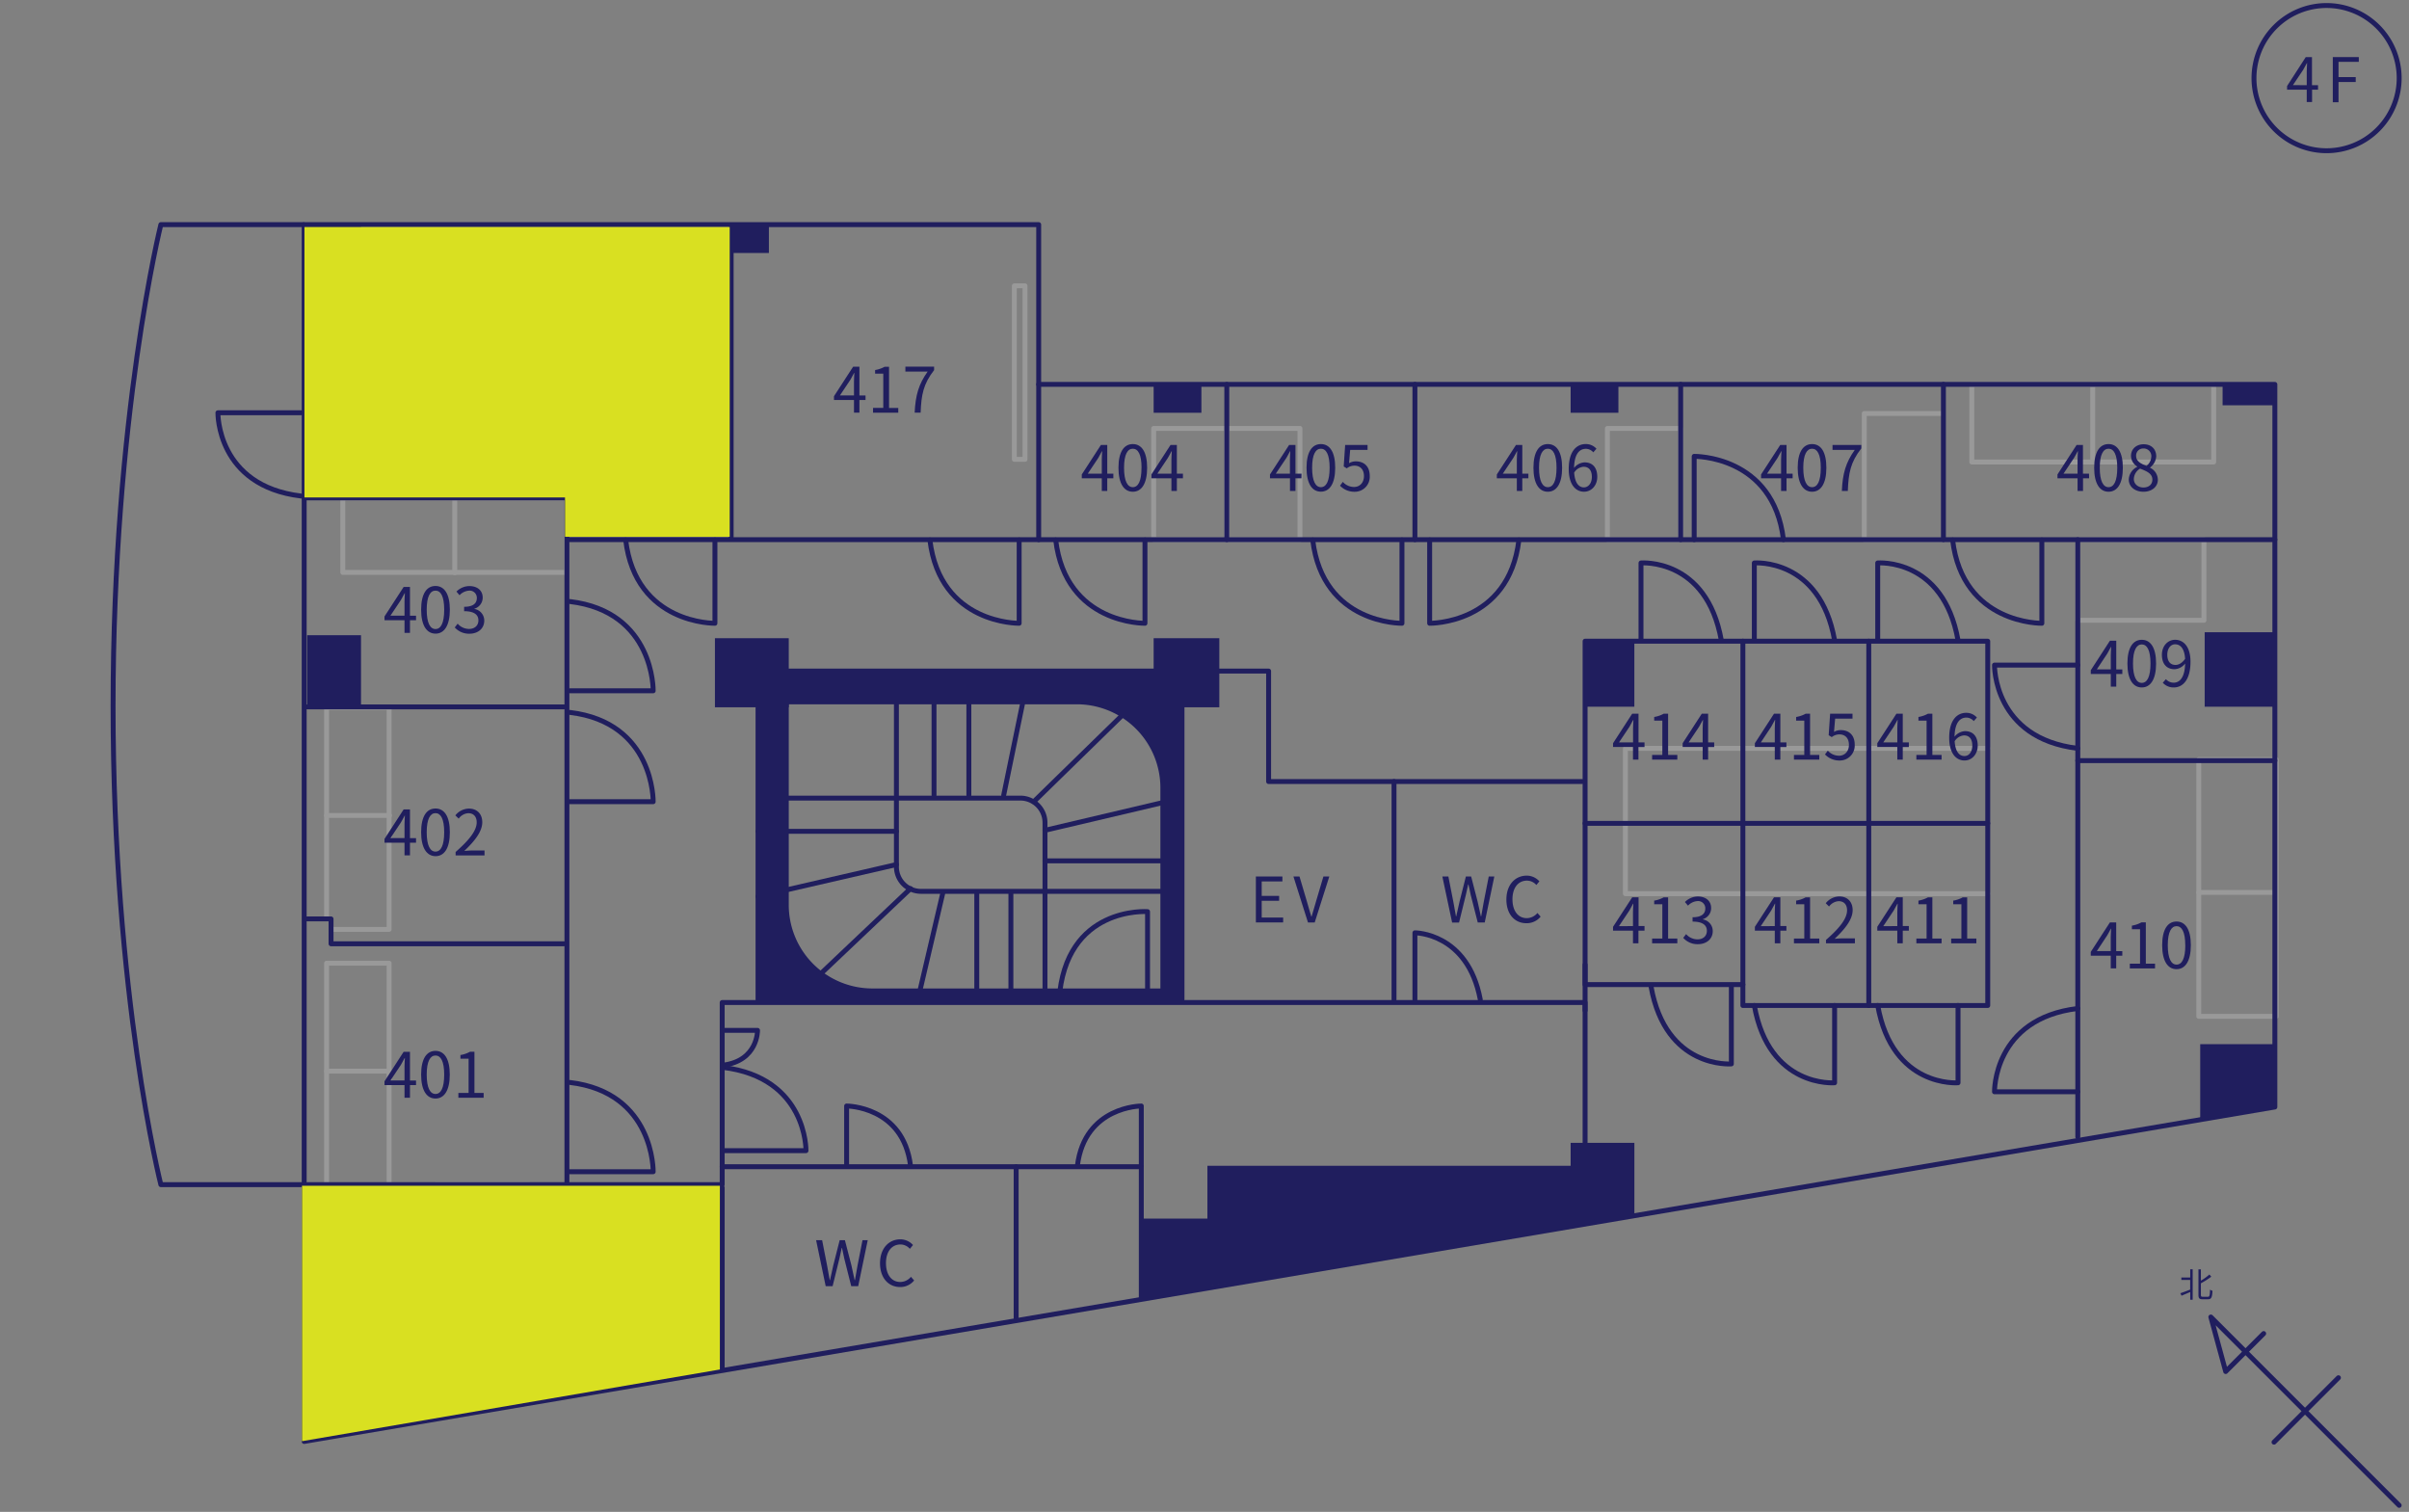 <svg xmlns="http://www.w3.org/2000/svg" viewBox="0 0 980 615"><rect x="0" y="0" width="980" height="615" fill="#808080" stroke="none"/><defs><style>.cls-1{isolation:isolate;}.cls-2,.cls-4,.cls-5,.cls-6,.cls-9{fill:none;stroke-width:2px;}.cls-2,.cls-4,.cls-9{stroke:#201e5e;}.cls-2,.cls-6,.cls-7{stroke-linecap:round;}.cls-2,.cls-4,.cls-5,.cls-6,.cls-7{stroke-linejoin:round;}.cls-3{fill:#201e5e;}.cls-5,.cls-6{stroke:#999;}.cls-7{fill:#fff;stroke:#fff;stroke-width:5.74px;}.cls-8{fill:#d9e021;mix-blend-mode:multiply;}.cls-9{stroke-miterlimit:10;}</style></defs><title>floorlayout_yotsuya_4f</title><g class="cls-1"><g id="レイヤー_1" data-name="レイヤー 1"><path class="cls-2" d="M414.6,219.65v33.88s-32.2.54-36.31-33.88"/><path class="cls-2" d="M290.84,219.65v33.88s-32.2.54-36.31-33.88"/><path class="cls-2" d="M286.49,482v35.09s-32.2-.68-36.31-35.09"/><path class="cls-2" d="M465.78,219.65v33.88s-32.2.54-36.31-33.88"/><path class="cls-2" d="M570.33,219.65v33.88s-32.19.54-36.3-33.88"/><path class="cls-2" d="M830.64,219.65v33.88s-32.19.54-36.3-33.88"/><path class="cls-2" d="M845.26,270.54H811.38s-.54,29.77,33.88,33.88"/><path class="cls-2" d="M122.52,167.9H88.65s-.54,29.77,33.87,33.88"/><path class="cls-2" d="M845.26,444.11H811.38s-.54-29.77,33.88-33.88"/><path class="cls-2" d="M581.59,219.65v33.88s32.2.54,36.31-33.88"/><path class="cls-2" d="M689.21,219.52V185.64s32.2-.53,36.31,33.88"/><path class="cls-2" d="M575.6,406.58V379.45s21.46-.08,26.59,27.13"/><path class="cls-2" d="M667.57,260.46V229s26.66-2.2,32.67,31.45"/><path class="cls-2" d="M344.41,474.21V449.9s23,0,26,24.31"/><path class="cls-2" d="M464.29,474.21V449.9s-23,0-26,24.31"/><path class="cls-2" d="M713.67,260.46V229s26.66-2.2,32.66,31.45"/><path class="cls-2" d="M763.87,260.46V229s26.66-2.2,32.67,31.45"/><path class="cls-2" d="M796.54,409v31.45s-26.66,2.2-32.67-31.45"/><path class="cls-2" d="M746.33,409v31.45s-26.66,2.2-32.66-31.45"/><path class="cls-2" d="M704.33,401.32v31.45s-26.66,2.2-32.67-31.45"/><path class="cls-2" d="M231.85,281h33.87s.54-32.2-33.87-36.31"/><path class="cls-2" d="M231.85,326.11h33.87s.54-32.2-33.87-36.31"/><path class="cls-2" d="M231.85,476.63h33.87s.54-32.2-33.87-36.31"/><path class="cls-2" d="M294,468.06h33.88s.53-29.77-33.88-33.88"/><path class="cls-2" d="M294,419.13h14.17s.22,12.45-14.17,14.17"/><path class="cls-3" d="M352.1,162.71h-2.48v5.15h-2.21v-5.15h-8.14v-1.53l7.78-12h2.57v11.69h2.48Zm-4.69-1.86v-5.74c0-.92.1-2.43.15-3.4h-.1c-.46.92-1,1.84-1.51,2.76l-4.26,6.38Z"/><path class="cls-3" d="M355.16,165.92h4.16V152H356v-1.48a11.86,11.86,0,0,0,3.88-1.33h1.79v16.76h3.75v1.94H355.16Z"/><path class="cls-3" d="M377.38,151.15h-9.06v-2H380v1.41c-4.38,5.63-5.2,10-5.48,17.29h-2.43C372.43,160.77,373.73,156.25,377.38,151.15Z"/><path class="cls-3" d="M586.76,356.55h2.45l2,10.18c.35,2,.74,4,1.09,6h.11c.43-2,.89-4,1.35-6l2.57-10.18h2.15l2.62,10.18c.46,2,.9,4,1.33,6h.13c.36-2,.71-4.06,1.07-6l2-10.18h2.27L604,375.25h-2.84L598.29,364c-.33-1.48-.61-2.83-.91-4.26h-.11c-.3,1.43-.64,2.78-.94,4.26l-2.78,11.28h-2.81Z"/><path class="cls-3" d="M612.81,365.91c0-6,3.55-9.72,8.29-9.72a6.91,6.91,0,0,1,5.13,2.32L625,360a5.12,5.12,0,0,0-3.82-1.78c-3.55,0-5.9,2.91-5.9,7.58s2.25,7.68,5.82,7.68a5.71,5.71,0,0,0,4.34-2.1l1.3,1.48a7.23,7.23,0,0,1-5.74,2.68C616.3,375.58,612.81,372,612.81,365.91Z"/><path class="cls-3" d="M332,504.49h2.45l2,10.18c.35,2,.74,4,1.09,6.05h.11c.43-2,.89-4,1.35-6.05l2.58-10.18h2.14l2.63,10.18c.46,2,.89,4,1.32,6.05h.13c.36-2.05.71-4.06,1.07-6.05l2-10.18H353l-3.88,18.7h-2.83l-2.84-11.28c-.33-1.48-.61-2.83-.91-4.26h-.11c-.3,1.43-.63,2.78-.94,4.26l-2.78,11.28h-2.81Z"/><path class="cls-3" d="M358,513.85c0-6,3.55-9.72,8.29-9.72a6.91,6.91,0,0,1,5.13,2.32L370.14,508a5.12,5.12,0,0,0-3.82-1.78c-3.55,0-5.9,2.91-5.9,7.58s2.25,7.68,5.82,7.68a5.7,5.7,0,0,0,4.34-2.1l1.3,1.48a7.23,7.23,0,0,1-5.74,2.68C361.5,523.52,358,519.92,358,513.85Z"/><path class="cls-3" d="M510.9,356.55h10.79v2h-8.42v5.87h7.09v2h-7.09v6.81H522v2H510.9Z"/><path class="cls-3" d="M526.18,356.55h2.47l3,10.13c.66,2.19,1.1,4,1.81,6.17h.1c.69-2.19,1.15-4,1.81-6.17l3-10.13h2.4l-5.94,18.7h-2.73Z"/><line class="cls-2" x1="297.44" y1="91.98" x2="297.44" y2="218.44"/><line class="cls-2" x1="422.55" y1="156.36" x2="422.55" y2="219.52"/><line class="cls-2" x1="293.79" y1="483.11" x2="293.79" y2="557.08"/><polyline class="cls-2" points="293.79 474.6 293.79 407.8 644.83 407.8 644.83 496.93"/><line class="cls-2" x1="567.1" y1="317.91" x2="567.1" y2="406.58"/><line class="cls-2" x1="480.85" y1="274.18" x2="480.85" y2="406.58"/><line class="cls-2" x1="413.38" y1="474.6" x2="413.38" y2="536.55"/><line class="cls-2" x1="575.6" y1="156.36" x2="575.6" y2="219.52"/><line class="cls-2" x1="644.83" y1="392.41" x2="644.83" y2="411.04"/><path class="cls-4" d="M123.74,91.37H65.44S46,169.11,46,287.24,65.44,481.89,65.44,481.89h58.3"/><path class="cls-2" d="M466.83,406.83v-36s-33.51-2.48-36,36"/><path class="cls-2" d="M364.67,273.19v79.39a10,10,0,0,0,10,10H476.41"/><path class="cls-2" d="M425.11,407.27V334.65a10,10,0,0,0-10-10H309.73"/><line class="cls-2" x1="379.97" y1="274.19" x2="379.97" y2="323.48"/><line class="cls-2" x1="394.14" y1="274.19" x2="394.14" y2="323.48"/><line class="cls-2" x1="408.31" y1="323.47" x2="418.46" y2="274.2"/><line class="cls-2" x1="420.54" y1="326.11" x2="474.71" y2="273.19"/><line class="cls-2" x1="425.11" y1="337.75" x2="476.41" y2="325.67"/><line class="cls-2" x1="425.11" y1="350.17" x2="476.41" y2="350.17"/><line class="cls-2" x1="308.37" y1="338.16" x2="364.67" y2="338.16"/><line class="cls-2" x1="308.37" y1="364.65" x2="364.67" y2="351.68"/><line class="cls-2" x1="370.42" y1="361.45" x2="322.55" y2="406.83"/><line class="cls-2" x1="383.48" y1="363.53" x2="373.33" y2="406.83"/><line class="cls-2" x1="397.36" y1="363.53" x2="397.36" y2="406.97"/><line class="cls-2" x1="411.24" y1="363.53" x2="411.24" y2="406.97"/><path class="cls-3" d="M308.37,273v134.3H480.92V273ZM472.06,402.08H354.72a34,34,0,0,1-33.85-33.85V286.49H438.21a34,34,0,0,1,33.85,33.85Z"/><rect class="cls-3" x="123.74" y="91.37" width="23.12" height="15.18"/><rect class="cls-3" x="297.44" y="91.98" width="15.35" height="10.93"/><rect class="cls-3" x="469.31" y="156.36" width="19.43" height="11.54"/><rect class="cls-3" x="638.95" y="156.36" width="19.43" height="11.54"/><rect class="cls-3" x="904.17" y="156.36" width="21.26" height="8.5"/><rect class="cls-3" x="896.88" y="257.18" width="28.55" height="30.3"/><polygon class="cls-3" points="925.43 450.31 895.06 455.17 895.06 424.75 925.43 424.75 925.43 450.31"/><rect class="cls-3" x="644.83" y="260.82" width="20.04" height="26.66"/><rect class="cls-3" x="290.84" y="259.61" width="30.03" height="28.1"/><rect class="cls-3" x="469.31" y="259.61" width="26.72" height="28.1"/><polygon class="cls-3" points="664.88 494.52 638.95 499.5 638.95 464.89 664.88 464.89 664.88 494.52"/><polygon class="cls-3" points="640.17 499.5 491.18 523.19 491.18 474.21 640.17 474.21 640.17 499.5"/><polygon class="cls-3" points="492.39 523.19 464.29 528.05 464.29 495.71 492.39 495.71 492.39 523.19"/><polygon class="cls-3" points="140.14 582.71 123.74 586.35 123.74 557.08 140.14 557.08 140.14 582.71"/><rect class="cls-5" x="153.5" y="121.13" width="68.02" height="24.29" rx="4.86"/><rect class="cls-5" x="153.5" y="149.98" width="68.02" height="24.29" rx="4.86"/><rect class="cls-5" x="221.52" y="115.06" width="27.94" height="64.38" rx="4.86"/><rect class="cls-5" x="287.71" y="116.27" width="4.34" height="70.58"/><rect class="cls-5" x="412.65" y="116.27" width="4.34" height="70.58"/><rect class="cls-5" x="255.74" y="115.06" width="9.98" height="12.15"/><rect class="cls-5" x="155.93" y="106.29" width="12.15" height="9.98"/><rect class="cls-5" x="181.36" y="106.29" width="12.15" height="9.98"/><rect class="cls-5" x="206.78" y="106.29" width="12.15" height="9.98"/><rect class="cls-5" x="155.93" y="179.85" width="12.15" height="9.98"/><rect class="cls-5" x="181.36" y="179.85" width="12.15" height="9.98"/><rect class="cls-5" x="206.78" y="179.85" width="12.15" height="9.98"/><rect class="cls-5" x="255.74" y="141.63" width="9.98" height="12.15"/><rect class="cls-5" x="255.74" y="168.2" width="9.98" height="12.15"/><rect class="cls-5" x="469.31" y="174.28" width="29.76" height="45.25"/><rect class="cls-5" x="499.07" y="174.28" width="29.76" height="45.25"/><rect class="cls-5" x="653.91" y="174.28" width="29.76" height="45.25"/><polyline class="cls-5" points="791.2 219.52 758.41 219.52 758.41 168.2 791.2 168.2"/><rect class="cls-5" x="845.26" y="219.52" width="51.32" height="32.8"/><line class="cls-2" x1="499.07" y1="156.36" x2="499.07" y2="219.52"/><line class="cls-2" x1="683.71" y1="156.36" x2="683.71" y2="219.52"/><line class="cls-2" x1="790.6" y1="156.36" x2="790.6" y2="219.52"/><rect class="cls-6" x="802.14" y="156.43" width="98.39" height="31.51"/><line class="cls-6" x1="851.33" y1="156.43" x2="851.33" y2="186.86"/><rect class="cls-6" x="139.45" y="202.55" width="91.1" height="30.3"/><line class="cls-6" x1="185" y1="202.55" x2="185" y2="232.98"/><rect class="cls-6" x="132.86" y="391.81" width="25.44" height="90.22"/><line class="cls-6" x1="132.86" y1="435.71" x2="158.43" y2="435.71"/><polyline class="cls-6" points="135.48 378.04 158.3 378.04 158.3 287.81 132.86 287.81 132.86 372.98"/><line class="cls-6" x1="132.86" y1="331.71" x2="158.43" y2="331.71"/><rect class="cls-6" x="894.48" y="308.97" width="31.52" height="104.46"/><line class="cls-6" x1="894.48" y1="363.02" x2="924.92" y2="363.02"/><line class="cls-2" x1="845.26" y1="219.52" x2="845.26" y2="462.46"/><line class="cls-2" x1="845.26" y1="309.41" x2="925.43" y2="309.41"/><polyline class="cls-6" points="808.63 304.42 661.23 304.42 661.23 363.53 808.63 363.53"/><polygon class="cls-2" points="644.83 260.82 644.83 400.51 709.02 400.51 709.02 409.01 808.63 409.01 808.63 260.82 644.83 260.82"/><line class="cls-2" x1="644.83" y1="334.92" x2="808.63" y2="334.92"/><line class="cls-2" x1="760.23" y1="260.82" x2="760.23" y2="409.01"/><line class="cls-2" x1="709.02" y1="260.82" x2="709.02" y2="400.51"/><polyline class="cls-2" points="308.37 406.58 308.37 272.97 516.08 272.97 516.08 317.91 643.62 317.91"/><polyline class="cls-2" points="230.63 481.89 230.63 202.52 123.74 202.52"/><line class="cls-2" x1="231.85" y1="219.52" x2="925.43" y2="219.52"/><polygon class="cls-2" points="925.43 450.31 925.43 156.36 422.55 156.36 422.55 91.37 123.74 91.37 123.74 586.35 925.43 450.31"/><line class="cls-2" x1="124.95" y1="287.54" x2="229.42" y2="287.54"/><polyline class="cls-2" points="229.42 383.91 134.67 383.91 134.67 373.79 124.95 373.79"/><rect class="cls-3" x="124.95" y="258.39" width="21.91" height="29.15"/><rect class="cls-6" x="177.19" y="481.89" width="38.1" height="63.16"/><polyline class="cls-2" points="124.95 481.89 293.79 481.89 293.79 474.6 464.29 474.6 464.29 528.05"/><rect class="cls-6" x="160.79" y="491.61" width="10.93" height="13.97"/><rect class="cls-6" x="160.79" y="521.07" width="10.93" height="13.97"/><rect class="cls-6" x="220.31" y="491.61" width="10.93" height="13.97"/><rect class="cls-6" x="220.31" y="521.07" width="10.93" height="13.97"/><path class="cls-7" d="M192.4,505.71a28.37,28.37,0,0,1-3,9.69,11.81,11.81,0,0,0,4.71,4.79,5.46,5.46,0,0,0-1.26,1.53,13,13,0,0,1-4.54-4.64,16.23,16.23,0,0,1-5.66,4.69,7.71,7.71,0,0,0-1.07-1.6,13.62,13.62,0,0,0,5.76-4.89,30.9,30.9,0,0,1-2.19-6.73,16.16,16.16,0,0,1-1.65,2.85,10.59,10.59,0,0,0-1.29-1.12,20.14,20.14,0,0,1-3.62,3.35v1l5-.51v1.55l-5,.56v3.55c0,.92-.19,1.38-.85,1.65a11,11,0,0,1-3.25.27,5,5,0,0,0-.59-1.58c1.22,0,2.26,0,2.58,0s.41-.1.41-.36V516.4c-1.87.22-3.59.39-5,.54l-.22-1.63c1.44-.12,3.26-.32,5.25-.51v-2.17h.8a13.59,13.59,0,0,0,2-1.79H176.9a26.12,26.12,0,0,1-4.32,3.11,13.64,13.64,0,0,0-1.29-1.36,21.64,21.64,0,0,0,2.84-1.75h-.39V509.4h2.16a20.6,20.6,0,0,0,1.83-1.79h-6V506H176v-2.4h-3.2v-1.53H176v-2.55h1.65v2.55h3v1.5a26.18,26.18,0,0,0,1.68-3.49l1.7.48a29.91,29.91,0,0,1-2.89,5.44h2.33v1.61h-3.52c-.51.63-1,1.21-1.56,1.79H181l.32-.09.87.63c1.85-2.53,3.09-6.41,3.77-10.42l1.82.29c-.27,1.43-.59,2.87-1,4.2h7.09v1.7ZM179,506a20,20,0,0,0,1.6-2.4h-3V506Zm7.26-.26a33,33,0,0,0,2.12,7.65,27,27,0,0,0,2.11-7.68H186.3Z"/><path class="cls-7" d="M220.53,519.39V521H199.16v-1.63h9.67v-3h-7.46v-1.6h7.46V512l-7.8.24-.1-1.65c1,0,2.14,0,3.38-.05a36,36,0,0,0,2.06-3.52H201.9v-1.6h16v1.6h-9.42c-.68,1.14-1.48,2.4-2.24,3.47,2.72-.07,5.78-.14,8.82-.24-.8-.66-1.65-1.29-2.43-1.82l1.29-.9a26.74,26.74,0,0,1,5.63,4.66l-1.36,1a14.68,14.68,0,0,0-1.43-1.48c-2,.07-4.08.15-6.07.2v2.79h7.77v1.6h-7.77v3Zm-19.36-13.58h-1.72v-4.47h9.38v-1.8h1.82v1.8h9.57v4.47h-1.8V503H201.17Z"/><path class="cls-7" d="M231.76,518.54c5.59-4.88,8.17-8.43,8.17-11.49,0-2-1.07-3.52-3.28-3.52a5,5,0,0,0-3.7,2.06l-1.28-1.26a6.79,6.79,0,0,1,5.24-2.63,4.89,4.89,0,0,1,5.18,5.27c0,3.55-2.8,7.17-7,11.13.92-.07,2-.17,2.91-.17H243v1.92h-11.2Z"/><path class="cls-7" d="M161.78,537.46c-.78,3.53-2.19,7.87-4.38,10.57a9.46,9.46,0,0,0-1.7-.95c2.16-2.55,3.5-6.73,4.08-10Zm6.26-6v19.32c0,1.33-.36,1.87-1.21,2.18a17.07,17.07,0,0,1-4.64.32,8.6,8.6,0,0,0-.75-1.87c1.77.07,3.52.05,4,0s.7-.17.7-.65V531.46Zm5.59,5.47a38.39,38.39,0,0,1,4.79,10.71l-1.9.8a41.11,41.11,0,0,0-4.59-10.85Z"/><path class="cls-7" d="M194.67,531.15a26.21,26.21,0,0,0,10.59,8.31,9,9,0,0,0-1.16,1.6,29.7,29.7,0,0,1-10.25-8.19,27.79,27.79,0,0,1-10,8.29,5.52,5.52,0,0,0-1-1.44c4.15-2,8.19-5.49,10.06-8.57ZM184,543.22h20v1.68H192.61c-.85,1.8-1.9,3.88-2.87,5.58,3-.09,6.44-.21,9.84-.36a38.41,38.41,0,0,0-3.21-3.28l1.53-.83a32.27,32.27,0,0,1,5.71,6.35l-1.63,1a16.42,16.42,0,0,0-1.11-1.63c-6,.29-12.25.56-16.4.71l-.24-1.78c1,0,2.26,0,3.57-.09a45.9,45.9,0,0,0,2.62-5.66H184Zm15.62-4.61v1.65H188.16v-1.65Z"/><path class="cls-7" d="M217.58,536.61h-7.79v-1.48h7.79ZM217,551.87h-4.73V553h-1.46v-8.14H217Zm-6.17-13.46H217v1.43h-6.17Zm0,3.21H217v1.46h-6.17Zm6.12-8.21h-6V532h6Zm-4.68,12.94v4.06h3.23v-4.06Zm18.58.95a12.43,12.43,0,0,1-2.41,2.94c.54,1.17,1.17,1.75,1.85,1.75.41,0,.66-.51.78-2.09a3.12,3.12,0,0,0,1.14.68c-.27,2.19-.85,2.87-2,2.89s-2.19-.77-2.94-2.23a16.14,16.14,0,0,1-3,1.77,7,7,0,0,0-.93-1,14.58,14.58,0,0,0,3.43-2.07,19.91,19.91,0,0,1-.85-3.83h-3.26v1.65l2.58-.37.05,1.34-2.63.39v2.48c0,.8-.19,1.21-.8,1.43a9.69,9.69,0,0,1-2.91.22,7.91,7.91,0,0,0-.51-1.36c1,0,2,0,2.23,0s.37-.1.37-.34v-2.21l-3.26.49-.24-1.46c1-.1,2.18-.24,3.5-.41v-1.87h-3.4v-1.39h3.4v-1.63c-.9.13-1.8.25-2.63.32a5,5,0,0,0-.41-1.14,32.69,32.69,0,0,0,6-1.17l1.09,1.12a23,23,0,0,1-2.43.58v1.92h3.09c-.1-1.07-.17-2.26-.22-3.5H227c0,1.29.09,2.46.19,3.5h4.66v1.39h-4.49a21.18,21.18,0,0,0,.56,2.72,9.56,9.56,0,0,0,1.55-2.16Zm-7-12.48h-5.42v-1.34h3a11.72,11.72,0,0,0-1.22-1.87l1.29-.51a9.69,9.69,0,0,1,1.53,2.33l-.12.05h3.74a17.65,17.65,0,0,0,1.34-2.41l1.6.49c-.44.68-.9,1.36-1.31,1.92h3v1.34h-5.71v1.55h5.07v1.24h-5.07v1.7h6.22v1.39H217.56v-1.39h6.29v-1.7h-4.64v-1.24h4.64Zm5.1,6.46a12.24,12.24,0,0,1,2.68,2.26l-1.1.92a11.79,11.79,0,0,0-2.62-2.38Z"/><path class="cls-7" d="M258.62,551v1.63H237.24V551h9.67v-3h-7.46v-1.6h7.46v-2.72l-7.8.24L239,542.2c1,0,2.13,0,3.37-.05a36.09,36.09,0,0,0,2.07-3.52H240V537h16v1.6h-9.43c-.68,1.14-1.48,2.41-2.23,3.47,2.72-.07,5.78-.14,8.81-.24-.8-.65-1.65-1.29-2.42-1.82l1.28-.9a26.82,26.82,0,0,1,5.64,4.66l-1.36,1a18.81,18.81,0,0,0-1.43-1.48c-2,.08-4.09.15-6.08.2v2.79h7.78v1.6h-7.78v3Zm-19.36-13.58h-1.73v-4.47h9.38v-1.8h1.82v1.8h9.57v4.47h-1.79V534.6H239.26Z"/><path class="cls-3" d="M192.4,505.71a28.37,28.37,0,0,1-3,9.69,11.81,11.81,0,0,0,4.71,4.79,5.46,5.46,0,0,0-1.26,1.53,13,13,0,0,1-4.54-4.64,16.23,16.23,0,0,1-5.66,4.69,7.71,7.71,0,0,0-1.07-1.6,13.62,13.62,0,0,0,5.76-4.89,30.9,30.9,0,0,1-2.19-6.73,16.16,16.16,0,0,1-1.65,2.85,10.59,10.59,0,0,0-1.29-1.12,20.14,20.14,0,0,1-3.62,3.35v1l5-.51v1.55l-5,.56v3.55c0,.92-.19,1.38-.85,1.65a11,11,0,0,1-3.25.27,5,5,0,0,0-.59-1.58c1.22,0,2.26,0,2.58,0s.41-.1.41-.36V516.4c-1.87.22-3.59.39-5,.54l-.22-1.63c1.44-.12,3.26-.32,5.25-.51v-2.17h.8a13.59,13.59,0,0,0,2-1.79H176.9a26.12,26.12,0,0,1-4.32,3.11,13.64,13.64,0,0,0-1.29-1.36,21.64,21.64,0,0,0,2.84-1.75h-.39V509.4h2.16a20.6,20.6,0,0,0,1.83-1.79h-6V506H176v-2.4h-3.2v-1.53H176v-2.55h1.65v2.55h3v1.5a26.18,26.18,0,0,0,1.68-3.49l1.7.48a29.91,29.91,0,0,1-2.89,5.44h2.33v1.61h-3.52c-.51.63-1,1.21-1.56,1.79H181l.32-.09.87.63c1.85-2.53,3.09-6.41,3.77-10.42l1.82.29c-.27,1.43-.59,2.87-1,4.2h7.09v1.7ZM179,506a20,20,0,0,0,1.6-2.4h-3V506Zm7.26-.26a33,33,0,0,0,2.12,7.65,27,27,0,0,0,2.11-7.68H186.3Z"/><path class="cls-3" d="M220.53,519.39V521H199.16v-1.63h9.67v-3h-7.46v-1.6h7.46V512l-7.8.24-.1-1.65c1,0,2.14,0,3.38-.05a36,36,0,0,0,2.06-3.52H201.9v-1.6h16v1.6h-9.42c-.68,1.14-1.48,2.4-2.24,3.47,2.72-.07,5.78-.14,8.82-.24-.8-.66-1.65-1.29-2.43-1.82l1.29-.9a26.74,26.74,0,0,1,5.63,4.66l-1.36,1a14.68,14.68,0,0,0-1.43-1.48c-2,.07-4.08.15-6.07.2v2.79h7.77v1.6h-7.77v3Zm-19.36-13.58h-1.72v-4.47h9.38v-1.8h1.82v1.8h9.57v4.47h-1.8V503H201.17Z"/><path class="cls-3" d="M231.76,518.54c5.59-4.88,8.17-8.43,8.17-11.49,0-2-1.07-3.52-3.28-3.52a5,5,0,0,0-3.7,2.06l-1.28-1.26a6.79,6.79,0,0,1,5.24-2.63,4.89,4.89,0,0,1,5.18,5.27c0,3.55-2.8,7.17-7,11.13.92-.07,2-.17,2.91-.17H243v1.92h-11.2Z"/><path class="cls-3" d="M161.78,537.46c-.78,3.53-2.19,7.87-4.38,10.57a9.46,9.46,0,0,0-1.7-.95c2.16-2.55,3.5-6.73,4.08-10Zm6.26-6v19.32c0,1.33-.36,1.87-1.21,2.18a17.07,17.07,0,0,1-4.64.32,8.6,8.6,0,0,0-.75-1.87c1.77.07,3.52.05,4,0s.7-.17.7-.65V531.46Zm5.59,5.47a38.39,38.39,0,0,1,4.79,10.71l-1.9.8a41.11,41.11,0,0,0-4.59-10.85Z"/><path class="cls-3" d="M194.67,531.15a26.21,26.21,0,0,0,10.59,8.31,9,9,0,0,0-1.16,1.6,29.7,29.7,0,0,1-10.25-8.19,27.79,27.79,0,0,1-10,8.29,5.52,5.52,0,0,0-1-1.44c4.15-2,8.19-5.49,10.06-8.57ZM184,543.22h20v1.68H192.61c-.85,1.8-1.9,3.88-2.87,5.58,3-.09,6.44-.21,9.84-.36a38.41,38.41,0,0,0-3.21-3.28l1.53-.83a32.27,32.27,0,0,1,5.71,6.35l-1.63,1a16.42,16.42,0,0,0-1.11-1.63c-6,.29-12.25.56-16.4.71l-.24-1.78c1,0,2.26,0,3.57-.09a45.9,45.9,0,0,0,2.62-5.66H184Zm15.62-4.61v1.65H188.16v-1.65Z"/><path class="cls-3" d="M217.58,536.61h-7.79v-1.48h7.79ZM217,551.87h-4.73V553h-1.46v-8.14H217Zm-6.17-13.46H217v1.43h-6.17Zm0,3.21H217v1.46h-6.17Zm6.12-8.21h-6V532h6Zm-4.68,12.94v4.06h3.23v-4.06Zm18.58.95a12.43,12.43,0,0,1-2.41,2.94c.54,1.17,1.17,1.75,1.85,1.75.41,0,.66-.51.78-2.09a3.12,3.12,0,0,0,1.14.68c-.27,2.19-.85,2.87-2,2.89s-2.19-.77-2.94-2.23a16.14,16.14,0,0,1-3,1.77,7,7,0,0,0-.93-1,14.58,14.58,0,0,0,3.43-2.07,19.91,19.91,0,0,1-.85-3.83h-3.26v1.65l2.58-.37.05,1.34-2.63.39v2.48c0,.8-.19,1.21-.8,1.43a9.69,9.69,0,0,1-2.91.22,7.91,7.91,0,0,0-.51-1.36c1,0,2,0,2.23,0s.37-.1.37-.34v-2.21l-3.26.49-.24-1.46c1-.1,2.18-.24,3.5-.41v-1.87h-3.4v-1.39h3.4v-1.63c-.9.13-1.8.25-2.63.32a5,5,0,0,0-.41-1.14,32.69,32.69,0,0,0,6-1.17l1.09,1.12a23,23,0,0,1-2.43.58v1.92h3.09c-.1-1.07-.17-2.26-.22-3.5H227c0,1.29.09,2.46.19,3.5h4.66v1.39h-4.49a21.18,21.18,0,0,0,.56,2.72,9.56,9.56,0,0,0,1.55-2.16Zm-7-12.48h-5.42v-1.34h3a11.72,11.72,0,0,0-1.22-1.87l1.29-.51a9.69,9.69,0,0,1,1.53,2.33l-.12.05h3.74a17.65,17.65,0,0,0,1.34-2.41l1.6.49c-.44.68-.9,1.36-1.31,1.92h3v1.34h-5.71v1.55h5.07v1.24h-5.07v1.7h6.22v1.39H217.56v-1.39h6.29v-1.7h-4.64v-1.24h4.64Zm5.1,6.46a12.24,12.24,0,0,1,2.68,2.26l-1.1.92a11.79,11.79,0,0,0-2.62-2.38Z"/><path class="cls-3" d="M258.62,551v1.63H237.24V551h9.67v-3h-7.46v-1.6h7.46v-2.72l-7.8.24L239,542.2c1,0,2.13,0,3.37-.05a36.09,36.09,0,0,0,2.07-3.52H240V537h16v1.6h-9.43c-.68,1.14-1.48,2.41-2.23,3.47,2.72-.07,5.78-.14,8.81-.24-.8-.65-1.65-1.29-2.42-1.82l1.28-.9a26.82,26.82,0,0,1,5.64,4.66l-1.36,1a18.81,18.81,0,0,0-1.43-1.48c-2,.08-4.09.15-6.08.2v2.79h7.78v1.6h-7.78v3Zm-19.36-13.58h-1.73v-4.47h9.38v-1.8h1.82v1.8h9.57v4.47h-1.79V534.6H239.26Z"/><path class="cls-7" d="M194.22,127.49a28.43,28.43,0,0,1-3,9.7,11.85,11.85,0,0,0,4.71,4.78,5.6,5.6,0,0,0-1.26,1.53,13,13,0,0,1-4.54-4.64,16.14,16.14,0,0,1-5.66,4.69,7.71,7.71,0,0,0-1.07-1.6,13.62,13.62,0,0,0,5.76-4.89,31.54,31.54,0,0,1-2.19-6.72,15.8,15.8,0,0,1-1.65,2.84,10.59,10.59,0,0,0-1.29-1.12,19.49,19.49,0,0,1-3.62,3.35v1l5-.51v1.55l-5,.56v3.55c0,.92-.19,1.38-.85,1.65a11,11,0,0,1-3.25.27,5.16,5.16,0,0,0-.59-1.58c1.22,0,2.26,0,2.58,0s.41-.09.41-.36v-3.38c-1.87.22-3.59.39-5,.54l-.22-1.63c1.44-.12,3.26-.32,5.25-.51v-2.16h.8a14.27,14.27,0,0,0,2-1.8h-2.8a25.7,25.7,0,0,1-4.32,3.11,13.64,13.64,0,0,0-1.29-1.36,21.64,21.64,0,0,0,2.84-1.75h-.39v-1.43h2.17a23.77,23.77,0,0,0,1.82-1.8h-6v-1.61h4.17v-2.4h-3.2v-1.53h3.2V121.3h1.66v2.55h3v1.51a26.93,26.93,0,0,0,1.68-3.5l1.7.48a29.3,29.3,0,0,1-2.89,5.44h2.33v1.61h-3.52c-.51.63-1,1.21-1.56,1.8h2.65l.32-.1.87.63c1.85-2.53,3.09-6.41,3.77-10.42l1.82.29c-.27,1.43-.58,2.87-1,4.2h7.09v1.7Zm-13.36.29a20,20,0,0,0,1.6-2.4h-3v2.4Zm7.26-.26a33,33,0,0,0,2.12,7.65,27,27,0,0,0,2.11-7.68h-4.23Z"/><path class="cls-7" d="M222.36,141.17v1.63H201v-1.63h9.67v-3h-7.46v-1.6h7.46v-2.72l-7.8.24-.1-1.65c1,0,2.14,0,3.38-.05a36,36,0,0,0,2.06-3.52h-4.47v-1.6h16v1.6h-9.42c-.68,1.14-1.48,2.4-2.24,3.47,2.72-.07,5.78-.14,8.82-.24-.8-.66-1.65-1.29-2.43-1.82l1.29-.9a27.08,27.08,0,0,1,5.64,4.66L220,135a19.14,19.14,0,0,0-1.44-1.48c-2,.07-4.08.15-6.07.2v2.79h7.77v1.6h-7.77v3ZM203,127.59h-1.73v-4.47h9.38v-1.8h1.82v1.8H222v4.47h-1.8V124.8H203Z"/><path class="cls-7" d="M234.65,139.79h4V126.5h-3.15v-1.41a11.5,11.5,0,0,0,3.69-1.26h1.7v16h3.57v1.84h-9.77Z"/><path class="cls-7" d="M170.3,161.67c1.7,5.35,4.86,9.75,9.55,11.66a9.31,9.31,0,0,0-1.36,1.7c-4.67-2.21-7.75-6.51-9.67-12a17,17,0,0,1-9.69,12,5.4,5.4,0,0,0-1.36-1.48c6-2.62,8.45-7.28,9.45-11.88h-9v-1.84h9.26a51.69,51.69,0,0,0,.36-6.9h1.95a57.66,57.66,0,0,1-.39,6.9h10v1.84Z"/><path class="cls-7" d="M196.49,152.93a26.21,26.21,0,0,0,10.59,8.31,9.35,9.35,0,0,0-1.16,1.6,29.7,29.7,0,0,1-10.25-8.19,27.79,27.79,0,0,1-10,8.29,5.52,5.52,0,0,0-1-1.44c4.15-2,8.19-5.49,10.06-8.57ZM185.85,165h20v1.68H194.43c-.85,1.8-1.9,3.88-2.87,5.59,3-.1,6.44-.22,9.84-.37a38.41,38.41,0,0,0-3.21-3.28l1.53-.82a31.65,31.65,0,0,1,5.71,6.34l-1.62,1a18.66,18.66,0,0,0-1.12-1.63c-5.95.3-12.25.56-16.4.71l-.24-1.77c1,0,2.26-.05,3.57-.1a45.9,45.9,0,0,0,2.62-5.66h-6.39Zm15.62-4.61V162H190v-1.65Z"/><path class="cls-7" d="M219.41,158.4h-7.8v-1.49h7.8Zm-.64,15.25H214v1.14h-1.46v-8.14h6.19Zm-6.17-13.46h6.17v1.44H212.6Zm0,3.21h6.17v1.46H212.6Zm6.13-8.21h-6v-1.46h6ZM214,168.14v4.05h3.23v-4.05Zm18.58.94a12.64,12.64,0,0,1-2.4,2.94c.53,1.17,1.16,1.75,1.84,1.75.42,0,.66-.51.78-2.09a3.12,3.12,0,0,0,1.14.68c-.27,2.19-.85,2.87-2,2.89s-2.19-.77-2.94-2.23a16.14,16.14,0,0,1-3,1.77,7.47,7.47,0,0,0-.92-1,14.48,14.48,0,0,0,3.42-2.06,20.2,20.2,0,0,1-.85-3.84h-3.25v1.65l2.57-.37,0,1.34-2.62.39v2.48c0,.8-.2,1.21-.81,1.43a9.69,9.69,0,0,1-2.91.22,7.16,7.16,0,0,0-.51-1.36c1,0,2,0,2.23,0s.37-.09.37-.34v-2.21l-3.26.49-.24-1.46c1-.1,2.19-.24,3.5-.41v-1.87h-3.4v-1.39h3.4V164.9c-.9.13-1.8.25-2.63.32a5.21,5.21,0,0,0-.41-1.14,31.87,31.87,0,0,0,6-1.17l1.09,1.12a23.36,23.36,0,0,1-2.42.58v1.92h3.08c-.1-1.07-.17-2.26-.22-3.5h1.56c0,1.29.09,2.46.19,3.5h4.67v1.39h-4.5a21.18,21.18,0,0,0,.56,2.72,9.26,9.26,0,0,0,1.55-2.16Zm-7-12.48h-5.41v-1.34h3a11.72,11.72,0,0,0-1.22-1.87l1.29-.51a9.4,9.4,0,0,1,1.53,2.33l-.12,0h3.74a18.17,18.17,0,0,0,1.34-2.4l1.6.48c-.44.68-.9,1.36-1.31,1.92h3v1.34H227.4v1.55h5.08v1.24H227.4v1.7h6.22v1.39H219.38v-1.39h6.29v-1.7H221v-1.24h4.64Zm5.1,6.46a12.24,12.24,0,0,1,2.68,2.26l-1.1.92a12,12,0,0,0-2.62-2.38Z"/><path class="cls-7" d="M260.44,172.75v1.63H239.06v-1.63h9.67v-3h-7.46v-1.6h7.46v-2.72l-7.8.24-.09-1.65c1,0,2.13,0,3.37,0a34.18,34.18,0,0,0,2.07-3.52h-4.47v-1.6h16v1.6h-9.43c-.68,1.14-1.48,2.41-2.23,3.47,2.72-.07,5.78-.14,8.82-.24-.81-.65-1.66-1.29-2.43-1.82l1.28-.9a26.58,26.58,0,0,1,5.64,4.67l-1.36,1a15.8,15.8,0,0,0-1.43-1.49c-2,.08-4.08.15-6.08.2v2.79h7.78v1.6h-7.78v3Zm-19.36-13.58h-1.72V154.7h9.37v-1.8h1.82v1.8h9.57v4.47h-1.79v-2.79H241.08Z"/><path class="cls-3" d="M194.22,127.49a28.43,28.43,0,0,1-3,9.7,11.85,11.85,0,0,0,4.71,4.78,5.6,5.6,0,0,0-1.26,1.53,13,13,0,0,1-4.54-4.64,16.14,16.14,0,0,1-5.66,4.69,7.71,7.71,0,0,0-1.07-1.6,13.62,13.62,0,0,0,5.76-4.89,31.54,31.54,0,0,1-2.19-6.72,15.8,15.8,0,0,1-1.65,2.84,10.59,10.59,0,0,0-1.29-1.12,19.49,19.49,0,0,1-3.62,3.35v1l5-.51v1.55l-5,.56v3.55c0,.92-.19,1.38-.85,1.65a11,11,0,0,1-3.25.27,5.16,5.16,0,0,0-.59-1.58c1.22,0,2.26,0,2.58,0s.41-.09.41-.36v-3.38c-1.87.22-3.59.39-5,.54l-.22-1.63c1.44-.12,3.26-.32,5.25-.51v-2.16h.8a14.27,14.27,0,0,0,2-1.8h-2.8a25.7,25.7,0,0,1-4.32,3.11,13.64,13.64,0,0,0-1.29-1.36,21.64,21.64,0,0,0,2.84-1.75h-.39v-1.43h2.17a23.77,23.77,0,0,0,1.82-1.8h-6v-1.61h4.17v-2.4h-3.2v-1.53h3.2V121.3h1.66v2.55h3v1.51a26.93,26.93,0,0,0,1.68-3.5l1.7.48a29.3,29.3,0,0,1-2.89,5.44h2.33v1.61h-3.52c-.51.63-1,1.21-1.56,1.8h2.65l.32-.1.87.63c1.85-2.53,3.09-6.41,3.77-10.42l1.82.29c-.27,1.43-.58,2.87-1,4.2h7.09v1.7Zm-13.36.29a20,20,0,0,0,1.6-2.4h-3v2.4Zm7.26-.26a33,33,0,0,0,2.12,7.65,27,27,0,0,0,2.11-7.68h-4.23Z"/><path class="cls-3" d="M222.36,141.17v1.63H201v-1.63h9.67v-3h-7.46v-1.6h7.46v-2.72l-7.8.24-.1-1.65c1,0,2.14,0,3.38-.05a36,36,0,0,0,2.06-3.52h-4.47v-1.6h16v1.6h-9.42c-.68,1.14-1.48,2.4-2.24,3.47,2.72-.07,5.78-.14,8.82-.24-.8-.66-1.65-1.29-2.43-1.82l1.29-.9a27.08,27.08,0,0,1,5.64,4.66L220,135a19.14,19.14,0,0,0-1.44-1.48c-2,.07-4.08.15-6.07.2v2.79h7.77v1.6h-7.77v3ZM203,127.59h-1.73v-4.47h9.38v-1.8h1.82v1.8H222v4.47h-1.8V124.8H203Z"/><path class="cls-3" d="M234.65,139.79h4V126.5h-3.15v-1.41a11.5,11.5,0,0,0,3.69-1.26h1.7v16h3.57v1.84h-9.77Z"/><path class="cls-3" d="M170.3,161.67c1.7,5.35,4.86,9.75,9.55,11.66a9.31,9.31,0,0,0-1.36,1.7c-4.67-2.21-7.75-6.51-9.67-12a17,17,0,0,1-9.69,12,5.4,5.4,0,0,0-1.36-1.48c6-2.62,8.45-7.28,9.45-11.88h-9v-1.84h9.26a51.69,51.69,0,0,0,.36-6.9h1.95a57.66,57.66,0,0,1-.39,6.9h10v1.84Z"/><path class="cls-3" d="M196.49,152.93a26.21,26.21,0,0,0,10.59,8.31,9.35,9.35,0,0,0-1.16,1.6,29.7,29.7,0,0,1-10.25-8.19,27.79,27.79,0,0,1-10,8.29,5.52,5.52,0,0,0-1-1.44c4.15-2,8.19-5.49,10.06-8.57ZM185.85,165h20v1.68H194.43c-.85,1.8-1.9,3.88-2.87,5.59,3-.1,6.44-.22,9.84-.37a38.41,38.41,0,0,0-3.21-3.28l1.53-.82a31.65,31.65,0,0,1,5.71,6.34l-1.62,1a18.66,18.66,0,0,0-1.12-1.63c-5.95.3-12.25.56-16.4.71l-.24-1.77c1,0,2.26-.05,3.57-.1a45.9,45.9,0,0,0,2.62-5.66h-6.39Zm15.62-4.61V162H190v-1.65Z"/><path class="cls-3" d="M219.41,158.4h-7.8v-1.49h7.8Zm-.64,15.25H214v1.14h-1.46v-8.14h6.19Zm-6.17-13.46h6.17v1.44H212.6Zm0,3.21h6.17v1.46H212.6Zm6.13-8.21h-6v-1.46h6ZM214,168.14v4.05h3.23v-4.05Zm18.58.94a12.64,12.64,0,0,1-2.4,2.94c.53,1.17,1.16,1.75,1.84,1.75.42,0,.66-.51.78-2.09a3.12,3.12,0,0,0,1.14.68c-.27,2.19-.85,2.87-2,2.89s-2.19-.77-2.94-2.23a16.14,16.14,0,0,1-3,1.77,7.47,7.47,0,0,0-.92-1,14.48,14.48,0,0,0,3.42-2.06,20.2,20.2,0,0,1-.85-3.84h-3.25v1.65l2.57-.37,0,1.34-2.62.39v2.48c0,.8-.2,1.21-.81,1.43a9.69,9.69,0,0,1-2.91.22,7.16,7.16,0,0,0-.51-1.36c1,0,2,0,2.23,0s.37-.09.37-.34v-2.21l-3.26.49-.24-1.46c1-.1,2.19-.24,3.5-.41v-1.87h-3.4v-1.39h3.4V164.9c-.9.13-1.8.25-2.63.32a5.21,5.21,0,0,0-.41-1.14,31.87,31.87,0,0,0,6-1.17l1.09,1.12a23.36,23.36,0,0,1-2.42.58v1.92h3.08c-.1-1.07-.17-2.26-.22-3.5h1.56c0,1.29.09,2.46.19,3.5h4.67v1.39h-4.5a21.18,21.18,0,0,0,.56,2.72,9.26,9.26,0,0,0,1.55-2.16Zm-7-12.48h-5.41v-1.34h3a11.72,11.72,0,0,0-1.22-1.87l1.29-.51a9.4,9.4,0,0,1,1.53,2.33l-.12,0h3.74a18.17,18.17,0,0,0,1.34-2.4l1.6.48c-.44.68-.9,1.36-1.31,1.92h3v1.34H227.4v1.55h5.08v1.24H227.4v1.7h6.22v1.39H219.38v-1.39h6.29v-1.7H221v-1.24h4.64Zm5.1,6.46a12.24,12.24,0,0,1,2.68,2.26l-1.1.92a12,12,0,0,0-2.62-2.38Z"/><path class="cls-3" d="M260.44,172.75v1.63H239.06v-1.63h9.67v-3h-7.46v-1.6h7.46v-2.72l-7.8.24-.09-1.65c1,0,2.13,0,3.37,0a34.18,34.18,0,0,0,2.07-3.52h-4.47v-1.6h16v1.6h-9.43c-.68,1.14-1.48,2.41-2.23,3.47,2.72-.07,5.78-.14,8.82-.24-.81-.65-1.66-1.29-2.43-1.82l1.28-.9a26.58,26.58,0,0,1,5.64,4.67l-1.36,1a15.8,15.8,0,0,0-1.43-1.49c-2,.08-4.08.15-6.08.2v2.79h7.78v1.6h-7.78v3Zm-19.36-13.58h-1.72V154.7h9.37v-1.8h1.82v1.8h9.57v4.47h-1.79v-2.79H241.08Z"/><path class="cls-3" d="M452.92,194.55h-2.48v5.15h-2.22v-5.15h-8.14V193l7.78-12h2.58v11.68h2.48Zm-4.7-1.87v-5.74c0-.92.1-2.42.15-3.39h-.1c-.46.92-1,1.84-1.5,2.75l-4.26,6.38Z"/><path class="cls-3" d="M455,190.28c0-6.5,2.27-9.64,5.84-9.64s5.82,3.16,5.82,9.64-2.27,9.75-5.82,9.75S455,196.79,455,190.28Zm9.39,0c0-5.46-1.43-7.75-3.55-7.75s-3.57,2.29-3.57,7.75,1.43,7.89,3.57,7.89S464.37,195.8,464.37,190.28Z"/><path class="cls-3" d="M481.23,194.55h-2.47v5.15h-2.22v-5.15H468.4V193l7.78-12h2.58v11.68h2.47Zm-4.69-1.87v-5.74c0-.92.1-2.42.15-3.39h-.1c-.46.92-1,1.84-1.51,2.75l-4.26,6.38Z"/><path class="cls-3" d="M529.44,194.55H527v5.15h-2.22v-5.15h-8.14V193l7.78-12H527v11.68h2.47Zm-4.69-1.87v-5.74c0-.92.1-2.42.15-3.39h-.1c-.46.92-1,1.84-1.51,2.75L519,192.68Z"/><path class="cls-3" d="M531.51,190.28c0-6.5,2.27-9.64,5.84-9.64s5.82,3.16,5.82,9.64S540.9,200,537.35,200,531.51,196.79,531.51,190.28Zm9.39,0c0-5.46-1.43-7.75-3.55-7.75s-3.57,2.29-3.57,7.75,1.43,7.89,3.57,7.89S540.9,195.8,540.9,190.28Z"/><path class="cls-3" d="M545.13,197.56l1.15-1.54a6.11,6.11,0,0,0,4.59,2.07c2.2,0,4-1.68,4-4.41s-1.53-4.26-3.88-4.26a5.1,5.1,0,0,0-3.11,1.09l-1.25-.76.59-8.75h9.11v2h-7.07l-.46,5.41a5.38,5.38,0,0,1,2.78-.74c3.11,0,5.64,1.83,5.64,5.94a6.07,6.07,0,0,1-6.12,6.43A8,8,0,0,1,545.13,197.56Z"/><path class="cls-3" d="M621.76,194.55h-2.48v5.15h-2.22v-5.15h-8.13V193l7.78-12h2.57v11.68h2.48Zm-4.7-1.87v-5.74c0-.92.11-2.42.16-3.39h-.1c-.46.92-1,1.84-1.51,2.75l-4.26,6.38Z"/><path class="cls-3" d="M623.82,190.28c0-6.5,2.27-9.64,5.85-9.64s5.81,3.16,5.81,9.64-2.27,9.75-5.81,9.75S623.82,196.79,623.82,190.28Zm9.39,0c0-5.46-1.43-7.75-3.54-7.75s-3.58,2.29-3.58,7.75,1.43,7.89,3.58,7.89S633.21,195.8,633.21,190.28Z"/><path class="cls-3" d="M648.16,184a4,4,0,0,0-3-1.43c-2.55,0-4.72,2-4.82,7.78a5.83,5.83,0,0,1,4.26-2.27c3.16,0,5.18,2,5.18,5.87,0,3.62-2.45,6.07-5.36,6.07-3.59,0-6.25-3.09-6.25-9.26,0-7.32,3.29-10.13,6.92-10.13a5.77,5.77,0,0,1,4.36,1.91Zm-.58,10c0-2.53-1.1-4.13-3.37-4.13a4.89,4.89,0,0,0-3.83,2.39c.28,3.88,1.69,6,4,6C646.2,198.22,647.58,196.51,647.58,194Z"/><path class="cls-3" d="M729.26,194.55h-2.48v5.15h-2.22v-5.15h-8.14V193l7.79-12h2.57v11.68h2.48Zm-4.7-1.87v-5.74c0-.92.11-2.42.16-3.39h-.11c-.46.92-1,1.84-1.5,2.75l-4.26,6.38Z"/><path class="cls-3" d="M731.32,190.28c0-6.5,2.27-9.64,5.85-9.64s5.81,3.16,5.81,9.64-2.27,9.75-5.81,9.75S731.32,196.79,731.32,190.28Zm9.39,0c0-5.46-1.43-7.75-3.54-7.75s-3.58,2.29-3.58,7.75,1.43,7.89,3.58,7.89S740.71,195.8,740.71,190.28Z"/><path class="cls-3" d="M754.54,183h-9.06v-2h11.71v1.4c-4.39,5.64-5.2,10-5.48,17.3h-2.43C749.59,192.61,750.89,188.09,754.54,183Z"/><path class="cls-3" d="M849.86,194.55h-2.47v5.15h-2.22v-5.15H837V193l7.78-12h2.58v11.68h2.47Zm-4.69-1.87v-5.74c0-.92.1-2.42.15-3.39h-.1c-.46.92-1,1.84-1.51,2.75l-4.26,6.38Z"/><path class="cls-3" d="M851.93,190.28c0-6.5,2.27-9.64,5.84-9.64s5.82,3.16,5.82,9.64-2.27,9.75-5.82,9.75S851.93,196.79,851.93,190.28Zm9.39,0c0-5.46-1.43-7.75-3.55-7.75s-3.57,2.29-3.57,7.75,1.43,7.89,3.57,7.89S861.32,195.8,861.32,190.28Z"/><path class="cls-3" d="M866,195.06a6,6,0,0,1,3.44-5.16v-.13a5.18,5.18,0,0,1-2.53-4.31c0-2.86,2.2-4.74,5.13-4.74,3.19,0,5.13,2,5.13,4.92a6.14,6.14,0,0,1-2.5,4.52v.12a5.47,5.47,0,0,1,3.16,4.9c0,2.73-2.34,4.85-5.86,4.85S866,197.94,866,195.06Zm9.61.07c0-2.5-2.29-3.44-5-4.51a5.09,5.09,0,0,0-2.55,4.23c0,2,1.66,3.45,3.91,3.45S875.6,197,875.6,195.13Zm-.43-9.36a3.12,3.12,0,0,0-3.19-3.34,2.87,2.87,0,0,0-3,3c0,2.25,2,3.22,4.21,4.08A5,5,0,0,0,875.17,185.77Z"/><path class="cls-3" d="M863.38,274.16h-2.47v5.15h-2.22v-5.15h-8.14v-1.53l7.78-12h2.58v11.68h2.47Zm-4.69-1.87v-5.74c0-.91.1-2.42.15-3.39h-.1c-.46.92-1,1.84-1.51,2.76L853,272.29Z"/><path class="cls-3" d="M865.45,269.9c0-6.51,2.27-9.65,5.84-9.65s5.82,3.17,5.82,9.65-2.27,9.74-5.82,9.74S865.45,276.4,865.45,269.9Zm9.39,0c0-5.46-1.43-7.76-3.55-7.76s-3.57,2.3-3.57,7.76,1.43,7.88,3.57,7.88S874.84,275.41,874.84,269.9Z"/><path class="cls-3" d="M881.11,276.27a4.2,4.2,0,0,0,3.14,1.43c2.42,0,4.52-2,4.69-7.8a5.77,5.77,0,0,1-4.31,2.32c-3.11,0-5.15-2-5.15-5.89,0-3.63,2.45-6.08,5.36-6.08,3.59,0,6.27,3,6.27,8.91,0,7.57-3.26,10.48-6.78,10.48a5.92,5.92,0,0,1-4.49-1.91Zm7.81-8.29c-.26-3.85-1.69-5.89-4.08-5.89-1.79,0-3.17,1.68-3.17,4.24s1.13,4.15,3.35,4.15C886.27,270.48,887.67,269.77,888.92,268Z"/><path class="cls-3" d="M863.37,388.76h-2.48v5.15h-2.22v-5.15h-8.13v-1.54l7.78-12h2.57v11.68h2.48Zm-4.7-1.87v-5.74c0-.92.11-2.42.16-3.39h-.1c-.46.92-1,1.84-1.51,2.75L853,386.89Z"/><path class="cls-3" d="M866.43,392h4.16V378h-3.32v-1.47a12.09,12.09,0,0,0,3.88-1.33h1.79V392h3.75v1.94H866.43Z"/><path class="cls-3" d="M879.59,384.49c0-6.5,2.28-9.64,5.85-9.64s5.81,3.16,5.81,9.64-2.27,9.75-5.81,9.75S879.59,391,879.59,384.49Zm9.39,0c0-5.45-1.43-7.75-3.54-7.75s-3.57,2.3-3.57,7.75,1.42,7.89,3.57,7.89S889,390,889,384.49Z"/><path class="cls-3" d="M776.53,378.57h-2.47v5.15h-2.22v-5.15H763.7V377l7.78-12h2.58v11.69h2.47Zm-4.69-1.86V371c0-.91.1-2.42.15-3.39h-.1c-.46.92-1,1.84-1.51,2.76l-4.26,6.38Z"/><path class="cls-3" d="M779.59,381.78h4.16V367.83h-3.31v-1.48a11.88,11.88,0,0,0,3.87-1.33h1.79v16.76h3.75v1.94H779.59Z"/><path class="cls-3" d="M793.75,381.78h4.16V367.83h-3.32v-1.48a11.86,11.86,0,0,0,3.88-1.33h1.79v16.76H804v1.94H793.75Z"/><path class="cls-3" d="M726.73,378.57h-2.47v5.15H722v-5.15H713.9V377l7.78-12h2.58v11.69h2.47ZM722,376.71V371c0-.91.1-2.42.15-3.39h-.1c-.46.92-1,1.84-1.51,2.76l-4.26,6.38Z"/><path class="cls-3" d="M729.79,381.78H734V367.83h-3.32v-1.48a11.86,11.86,0,0,0,3.88-1.33h1.79v16.76h3.75v1.94H729.79Z"/><path class="cls-3" d="M742.83,382.34c5.87-5.12,8.57-8.85,8.57-12.06,0-2.15-1.12-3.7-3.44-3.7a5.23,5.23,0,0,0-3.88,2.17l-1.35-1.33a7.14,7.14,0,0,1,5.51-2.76c3.34,0,5.43,2.2,5.43,5.54,0,3.72-2.93,7.53-7.32,11.68,1-.07,2.12-.17,3.06-.17h5.18v2H742.83Z"/><path class="cls-3" d="M669,378.57h-2.47v5.15h-2.22v-5.15H656.2V377L664,365h2.58v11.69H669Zm-4.69-1.86V371c0-.91.1-2.42.15-3.39h-.1c-.46.92-1,1.84-1.51,2.76l-4.26,6.38Z"/><path class="cls-3" d="M672.09,381.78h4.16V367.83h-3.31v-1.48a11.88,11.88,0,0,0,3.87-1.33h1.79v16.76h3.75v1.94H672.09Z"/><path class="cls-3" d="M684.75,381.5l1.17-1.53a6.19,6.19,0,0,0,4.65,2.14c2.22,0,3.8-1.32,3.8-3.47s-1.51-3.75-5.82-3.75v-1.78c3.85,0,5.18-1.56,5.18-3.57a2.92,2.92,0,0,0-3.16-3,5.79,5.79,0,0,0-3.88,1.86l-1.25-1.48a7.49,7.49,0,0,1,5.23-2.25c3.14,0,5.43,1.69,5.43,4.7a4.65,4.65,0,0,1-3.34,4.51V374a4.8,4.8,0,0,1,4,4.74c0,3.34-2.68,5.33-6,5.33A7.72,7.72,0,0,1,684.75,381.5Z"/><path class="cls-3" d="M669,303.87h-2.47V309h-2.22v-5.15H656.2v-1.53l7.78-12h2.58V302H669ZM664.34,302v-5.74c0-.91.1-2.42.15-3.39h-.1c-.46.92-1,1.84-1.51,2.76L658.62,302Z"/><path class="cls-3" d="M672.09,307.08h4.16V293.13h-3.31v-1.48a11.88,11.88,0,0,0,3.87-1.33h1.79v16.76h3.75V309H672.09Z"/><path class="cls-3" d="M697.35,303.87h-2.47V309h-2.22v-5.15h-8.14v-1.53l7.78-12h2.58V302h2.47ZM692.66,302v-5.74c0-.91.1-2.42.15-3.39h-.1c-.46.92-1,1.84-1.51,2.76L686.94,302Z"/><path class="cls-3" d="M726.73,303.87h-2.47V309H722v-5.15H713.9v-1.53l7.78-12h2.58V302h2.47ZM722,302v-5.74c0-.91.1-2.42.15-3.39h-.1c-.46.92-1,1.84-1.51,2.76L716.32,302Z"/><path class="cls-3" d="M729.79,307.08H734V293.13h-3.32v-1.48a11.86,11.86,0,0,0,3.88-1.33h1.79v16.76h3.75V309H729.79Z"/><path class="cls-3" d="M742.42,306.88l1.15-1.53a6.14,6.14,0,0,0,4.59,2.06c2.19,0,4-1.68,4-4.41s-1.53-4.26-3.88-4.26a5,5,0,0,0-3.11,1.1l-1.25-.77.59-8.75h9.1v2h-7.06l-.46,5.41a5.35,5.35,0,0,1,2.78-.74c3.11,0,5.64,1.83,5.64,5.94a6.07,6.07,0,0,1-6.12,6.43A8,8,0,0,1,742.42,306.88Z"/><path class="cls-3" d="M776.53,303.87h-2.47V309h-2.22v-5.15H763.7v-1.53l7.78-12h2.58V302h2.47ZM771.84,302v-5.74c0-.91.1-2.42.15-3.39h-.1c-.46.92-1,1.84-1.51,2.76L766.12,302Z"/><path class="cls-3" d="M779.59,307.08h4.16V293.13h-3.31v-1.48a11.88,11.88,0,0,0,3.87-1.33h1.79v16.76h3.75V309H779.59Z"/><path class="cls-3" d="M802.94,293.33a4,4,0,0,0-3-1.43c-2.55,0-4.72,2-4.82,7.78a5.81,5.81,0,0,1,4.26-2.27c3.16,0,5.17,2,5.17,5.87,0,3.62-2.44,6.07-5.35,6.07-3.6,0-6.25-3.09-6.25-9.26,0-7.32,3.29-10.13,6.91-10.13a5.73,5.73,0,0,1,4.36,1.92Zm-.59,9.95c0-2.53-1.1-4.13-3.37-4.13a4.86,4.86,0,0,0-3.82,2.39c.28,3.88,1.68,6,4,6C801,307.54,802.35,305.83,802.35,303.28Z"/><path class="cls-3" d="M169.25,252.29h-2.47v5.16h-2.22v-5.16h-8.14v-1.53l7.78-12h2.58v11.69h2.47Zm-4.69-1.86v-5.74c0-.92.1-2.42.15-3.39h-.1c-.46.91-1,1.83-1.51,2.75l-4.26,6.38Z"/><path class="cls-3" d="M171.32,248c0-6.5,2.27-9.64,5.84-9.64S183,241.55,183,248s-2.27,9.75-5.81,9.75S171.32,254.54,171.32,248Zm9.38,0c0-5.46-1.42-7.75-3.54-7.75s-3.57,2.29-3.57,7.75,1.42,7.88,3.57,7.88S180.7,253.54,180.7,248Z"/><path class="cls-3" d="M185,255.23l1.18-1.54a6.16,6.16,0,0,0,4.64,2.15c2.22,0,3.8-1.33,3.8-3.47s-1.5-3.75-5.81-3.75v-1.79c3.85,0,5.17-1.55,5.17-3.57a2.92,2.92,0,0,0-3.16-3,5.88,5.88,0,0,0-3.88,1.86l-1.25-1.48a7.5,7.5,0,0,1,5.23-2.24c3.14,0,5.44,1.68,5.44,4.69A4.68,4.68,0,0,1,193,247.6v.1a4.81,4.81,0,0,1,4,4.74c0,3.35-2.68,5.34-6,5.34A7.79,7.79,0,0,1,185,255.23Z"/><path class="cls-3" d="M169.25,441.38h-2.47v5.15h-2.22v-5.15h-8.14v-1.53l7.78-12h2.58v11.68h2.47Zm-4.69-1.87v-5.74c0-.91.1-2.42.15-3.39h-.1c-.46.92-1,1.84-1.51,2.76l-4.26,6.37Z"/><path class="cls-3" d="M171.32,437.12c0-6.51,2.27-9.65,5.84-9.65s5.81,3.17,5.81,9.65-2.27,9.74-5.81,9.74S171.32,443.62,171.32,437.12Zm9.38,0c0-5.46-1.42-7.76-3.54-7.76s-3.57,2.3-3.57,7.76S175,445,177.16,445,180.7,442.63,180.7,437.12Z"/><path class="cls-3" d="M186.47,444.59h4.16V430.64h-3.32v-1.48a11.86,11.86,0,0,0,3.88-1.33H193v16.76h3.75v1.94H186.47Z"/><path class="cls-3" d="M169.25,342.79h-2.47v5.15h-2.22v-5.15h-8.14v-1.53l7.78-12h2.58v11.68h2.47Zm-4.69-1.87v-5.74c0-.92.1-2.42.15-3.39h-.1c-.46.92-1,1.84-1.51,2.75l-4.26,6.38Z"/><path class="cls-3" d="M171.32,338.53c0-6.51,2.27-9.65,5.84-9.65S183,332,183,338.53s-2.27,9.74-5.81,9.74S171.32,345,171.32,338.53Zm9.38,0c0-5.46-1.42-7.76-3.54-7.76s-3.57,2.3-3.57,7.76,1.42,7.88,3.57,7.88S180.7,344,180.7,338.53Z"/><path class="cls-3" d="M185.35,346.56c5.86-5.13,8.57-8.85,8.57-12.07,0-2.14-1.12-3.7-3.45-3.7A5.24,5.24,0,0,0,186.6,333l-1.36-1.32a7.17,7.17,0,0,1,5.52-2.76c3.34,0,5.43,2.2,5.43,5.54,0,3.72-2.93,7.52-7.32,11.68,1-.07,2.11-.18,3.06-.18h5.18v2H185.35Z"/><polygon class="cls-8" points="296.85 92.35 123.85 92.35 123.85 202.35 229.85 202.35 229.85 218.35 296.85 218.35 296.85 92.35"/><polygon class="cls-8" points="122.85 586.24 292.85 557.08 292.85 482.35 122.85 482.35 122.85 586.24"/><path class="cls-3" d="M891,516.31h1V528.7h-1v-3.14c-1.26.55-2.52,1.08-3.53,1.5l-.49-1c1-.32,2.52-.91,4-1.48v-3.92h-3.59v-1H891Zm7.22,11.18c.65,0,.75-.6.84-2.91a3,3,0,0,0,1,.49c-.13,2.53-.41,3.44-1.77,3.44H896c-1.3,0-1.66-.42-1.66-1.9V516.33h1v4.61a21.23,21.23,0,0,0,3.46-2.5l.77.89a33,33,0,0,1-4.23,2.69v4.6c0,.73.12.87.72.87Z"/><polyline class="cls-2" points="976 612.35 899.38 535.73 905.43 557.91 920.88 542.46"/><line class="cls-2" x1="925.09" y1="586.64" x2="951.3" y2="560.43"/><path class="cls-3" d="M943,36.49h-2.43v5h-2.17v-5h-8V35L938,23.22h2.53V34.66H943Zm-4.6-1.83V29c0-.9.09-2.38.14-3.33h-.09c-.46.9-1,1.8-1.48,2.7l-4.18,6.25Z"/><path class="cls-3" d="M949,23.22h10.58v1.94h-8.25v6.2h7v2h-7v8.23H949Z"/><path class="cls-9" d="M976,31.77A29.53,29.53,0,1,1,946.48,2.25,29.53,29.53,0,0,1,976,31.77Z"/></g></g></svg>
